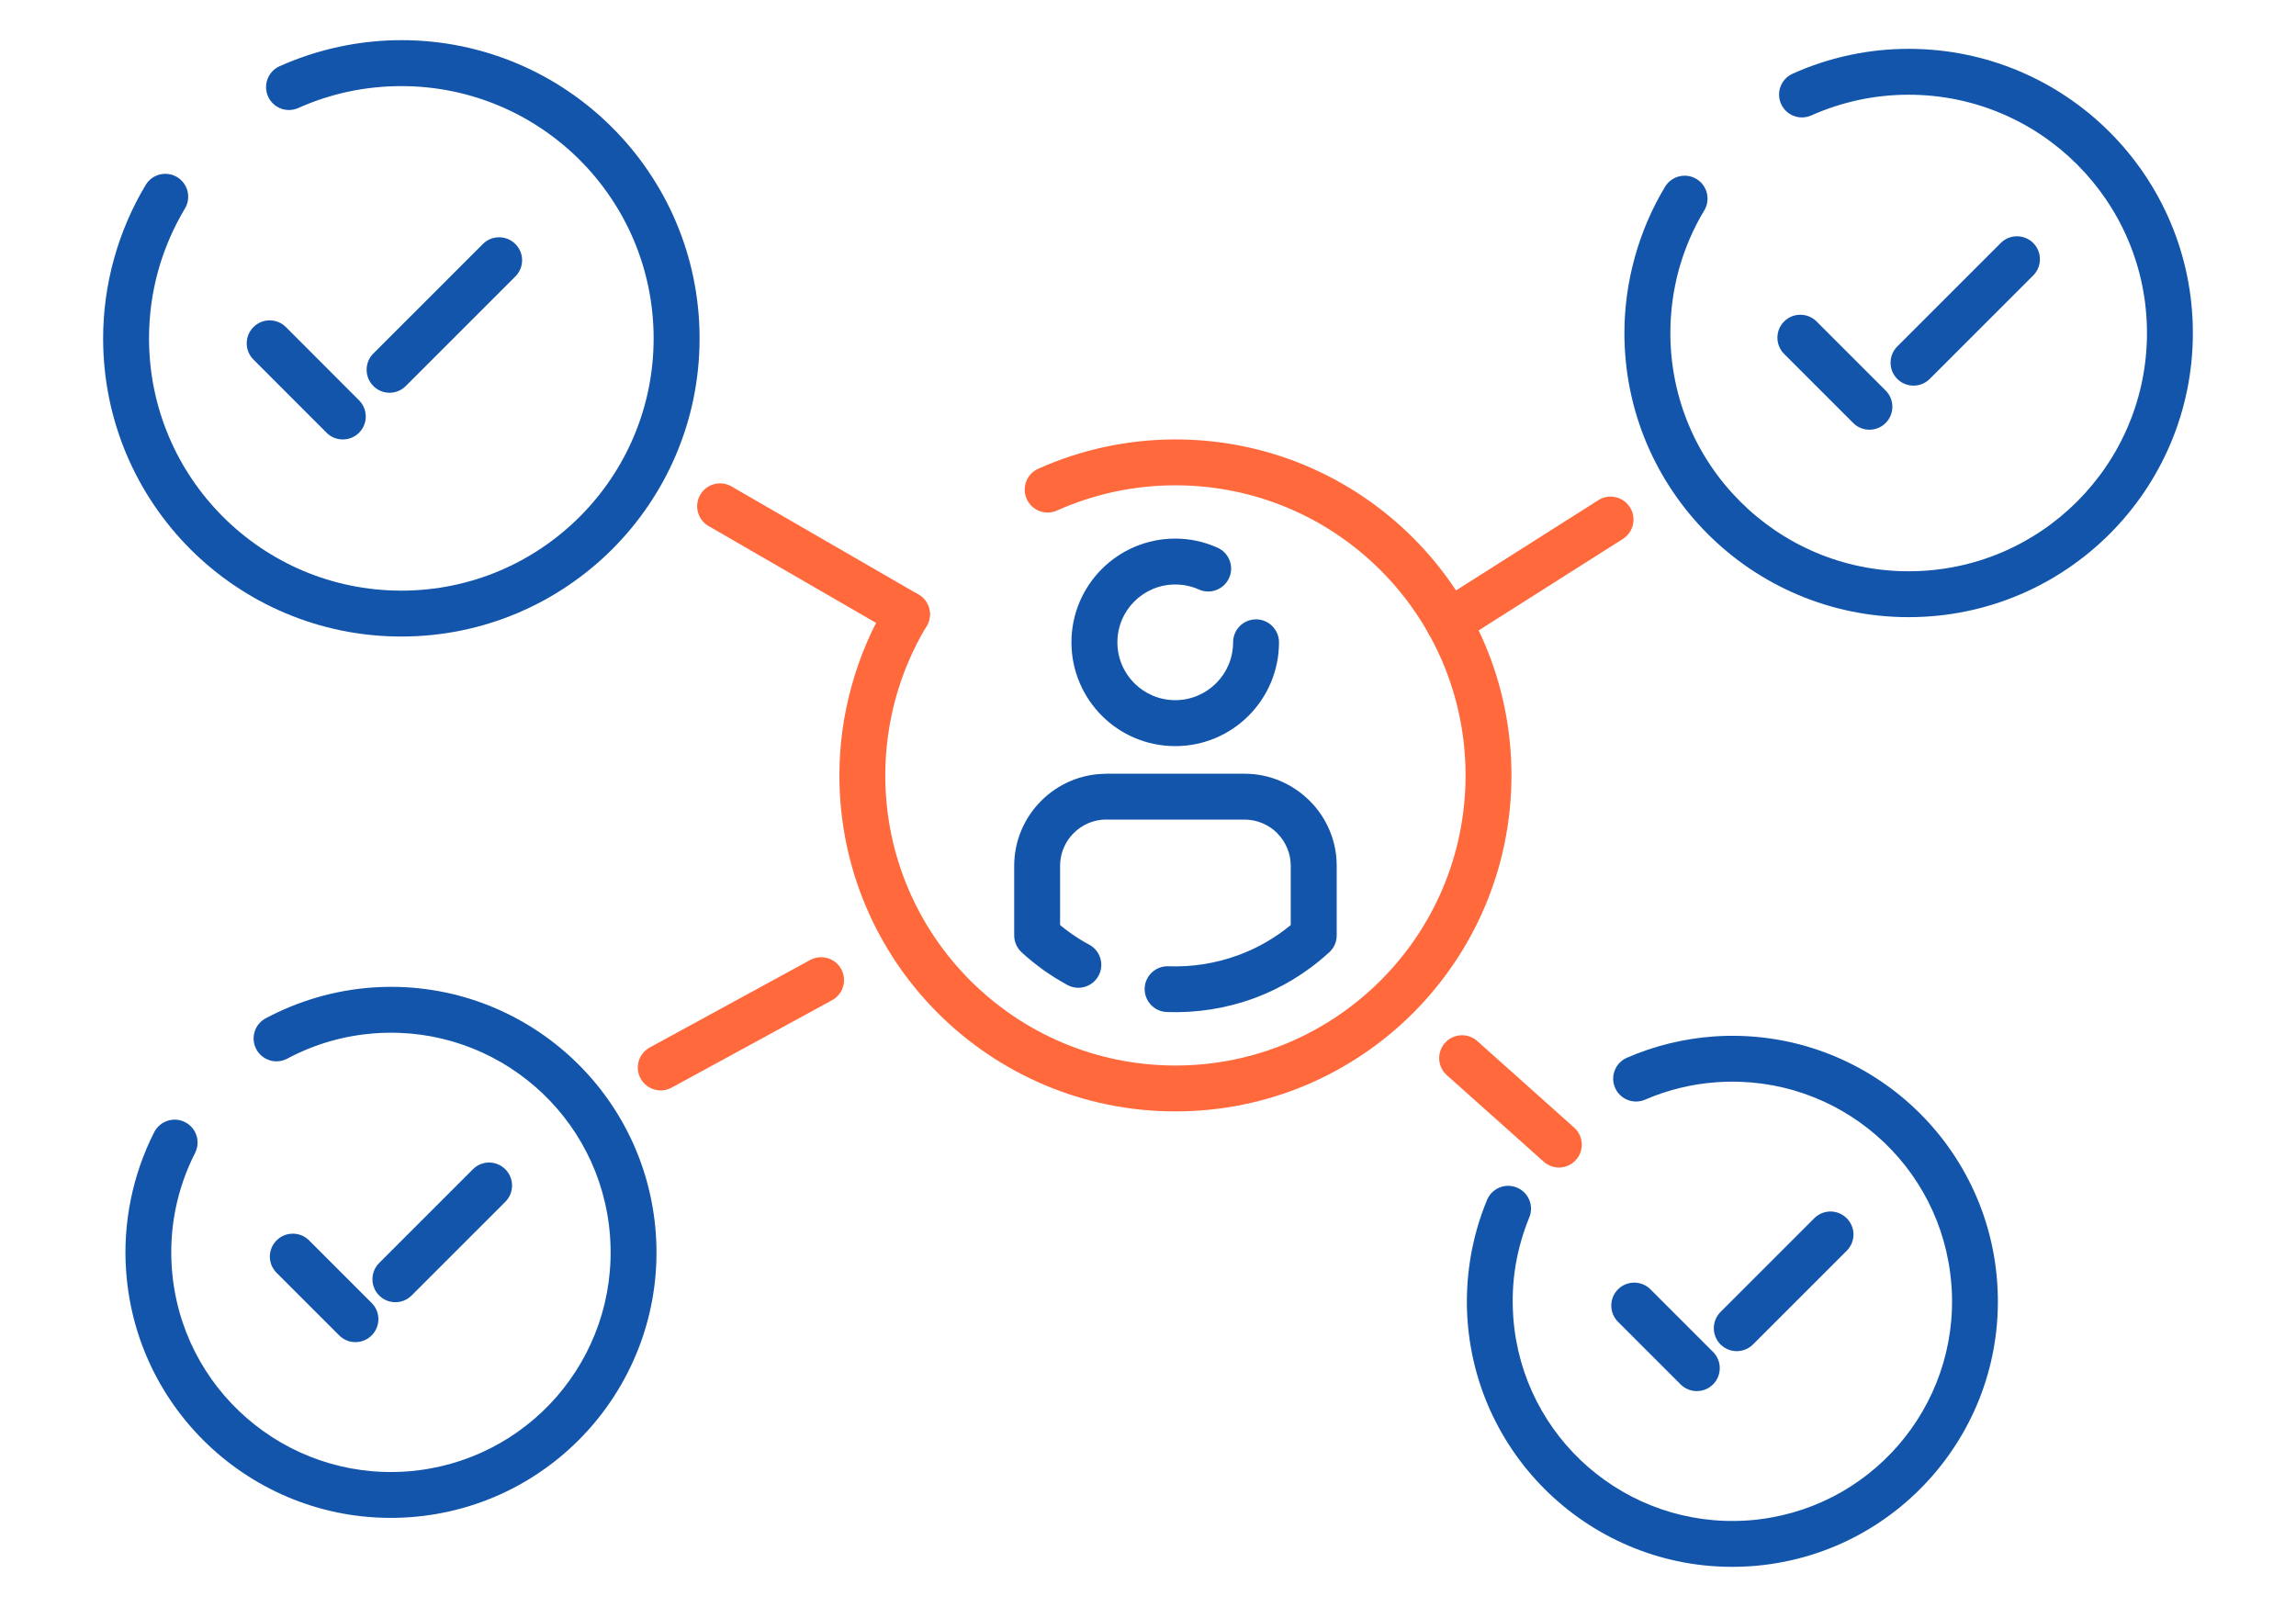 <?xml version="1.0" encoding="UTF-8"?>
<!DOCTYPE svg PUBLIC "-//W3C//DTD SVG 1.1//EN" "http://www.w3.org/Graphics/SVG/1.1/DTD/svg11.dtd">
<!-- Creator: CorelDRAW 2018 (64-Bit) -->
<svg xmlns="http://www.w3.org/2000/svg" xml:space="preserve" width="300px" height="210px" version="1.1" style="shape-rendering:geometricPrecision; text-rendering:geometricPrecision; image-rendering:optimizeQuality; fill-rule:evenodd; clip-rule:evenodd"
viewBox="0 0 3437.2 2406"
 xmlns:xlink="http://www.w3.org/1999/xlink">
 <defs>
  <style type="text/css">
   <![CDATA[
    .fil0 {fill:none}
    .fil1 {fill:#1255ab;fill-rule:nonzero}
    .fil2 {fill:#ff693b;fill-rule:nonzero}
   ]]>
  </style>
 </defs>
 <g id="Layer_x0020_1">
  <g id="_2869957997296">
   <rect class="fil0" width="3437.2" height="2406"/>
   <path class="fil1" d="M379.4 538.3c-13.4,-13.4 -13.4,-35.1 0,-48.6 13.4,-13.4 35.2,-13.4 48.6,0l109.5 109.6c13.4,13.4 13.4,35.2 0,48.6 -13.4,13.4 -35.2,13.4 -48.6,0l-109.5 -109.6zm228.1 39.6c-13.4,13.5 -35.2,13.5 -48.6,0 -13.4,-13.4 -13.4,-35.2 0,-48.6l164 -164c13.4,-13.4 35.2,-13.4 48.6,0 13.5,13.4 13.5,35.2 0,48.6l-164 164z"/>
   <path class="fil1" d="M2670.9 529.9c-13.4,-13.4 -13.4,-35.2 0,-48.6 13.4,-13.4 35.2,-13.4 48.6,0l103.4 103.4c13.4,13.4 13.4,35.2 0,48.6 -13.4,13.4 -35.2,13.4 -48.6,0l-103.4 -103.4zm218 37.4c-13.4,13.4 -35.2,13.4 -48.6,0 -13.4,-13.4 -13.4,-35.2 0,-48.6l154.9 -154.9c13.4,-13.4 35.2,-13.4 48.6,0 13.4,13.4 13.4,35.2 0,48.6l-154.9 154.9z"/>
   <path class="fil1" d="M2422.2 1979c-13.4,-13.4 -13.4,-35.2 0,-48.6 13.4,-13.4 35.2,-13.4 48.6,0l93.7 93.7c13.4,13.4 13.4,35.2 0,48.6 -13.4,13.4 -35.2,13.4 -48.6,0l-93.7 -93.7zm202.1 33.9c-13.4,13.4 -35.2,13.4 -48.6,0 -13.4,-13.4 -13.4,-35.2 0,-48.6l140.3 -140.3c13.5,-13.5 35.2,-13.5 48.6,0 13.5,13.4 13.5,35.2 0,48.6l-140.3 140.3z"/>
   <path class="fil1" d="M414.1 1905.7c-13.5,-13.4 -13.5,-35.2 0,-48.6 13.4,-13.4 35.1,-13.4 48.6,0l93.7 93.7c13.4,13.4 13.4,35.2 0,48.6 -13.5,13.4 -35.2,13.4 -48.6,0l-93.7 -93.7zm202.1 33.9c-13.4,13.4 -35.2,13.4 -48.6,0 -13.4,-13.4 -13.4,-35.2 0,-48.6l140.3 -140.3c13.4,-13.5 35.2,-13.5 48.6,0 13.4,13.4 13.4,35.2 0,48.6l-140.3 140.3z"/>
   <path class="fil2" d="M1582.2 764.4c-17.2,7.7 -37.5,-0.1 -45.2,-17.3 -7.7,-17.3 0,-37.6 17.3,-45.3 32.4,-14.5 66.1,-25.5 100.4,-32.8 34.6,-7.4 69.8,-11.1 105,-11.1 138.9,0 264.7,56.3 355.7,147.3 91,91 147.3,216.8 147.3,355.7 0,138.9 -56.3,264.7 -147.3,355.8 -91,91 -216.8,147.3 -355.7,147.3 -139,0 -264.7,-56.3 -355.8,-147.3 -91,-91.1 -147.3,-216.9 -147.3,-355.8 0,-45.3 6.2,-90.5 18.4,-134.2 12,-43.6 29.9,-85.5 53.4,-124.5 9.7,-16.3 30.7,-21.6 47,-11.8 16.2,9.7 21.5,30.7 11.8,46.9 -20.3,33.8 -35.8,70 -46.2,107.6 -10.3,37.4 -15.7,76.4 -15.7,116 0,120 48.7,228.6 127.2,307.1 78.6,78.6 187.2,127.3 307.2,127.3 119.9,0 228.5,-48.7 307.1,-127.3 78.6,-78.5 127.2,-187.1 127.2,-307.1 0,-119.9 -48.6,-228.5 -127.2,-307.1 -78.6,-78.6 -187.2,-127.2 -307.1,-127.2 -30.8,0 -61.2,3.2 -90.8,9.5 -29.8,6.4 -58.9,15.9 -86.7,28.3z"/>
   <path class="fil1" d="M1822.7 820c17.3,7.7 25.1,28 17.4,45.2 -7.7,17.3 -28,25.1 -45.3,17.4 -5.4,-2.5 -11.2,-4.3 -17.3,-5.6 -5.8,-1.3 -11.8,-1.9 -18.1,-1.9 -23.9,0 -45.6,9.7 -61.3,25.4 -15.6,15.6 -25.3,37.3 -25.3,61.2 0,23.9 9.7,45.6 25.3,61.2 15.7,15.7 37.4,25.4 61.3,25.4 23.9,0 45.5,-9.7 61.2,-25.4 15.7,-15.6 25.4,-37.3 25.4,-61.2 0,-19 15.4,-34.4 34.4,-34.4 18.9,0 34.3,15.4 34.3,34.4 0,42.9 -17.4,81.7 -45.5,109.9 -28.1,28.1 -66.9,45.5 -109.8,45.5 -42.9,0 -81.8,-17.4 -109.9,-45.5 -28.1,-28.2 -45.5,-67 -45.5,-109.9 0,-42.9 17.4,-81.7 45.5,-109.8 28.1,-28.1 67,-45.5 109.9,-45.5 10.7,0 21.6,1.1 32.3,3.4 10.5,2.3 20.9,5.7 31,10.2z"/>
   <path class="fil1" d="M1630.7 1414.4c16.6,9 22.9,29.8 13.9,46.4 -9,16.7 -29.8,23 -46.4,14 -12.2,-6.6 -24.2,-14 -35.9,-22.3 -11.5,-8.3 -22.5,-17.1 -32.9,-26.7 -7.3,-6.8 -11.1,-16 -11.1,-25.3l0 0 0 -104.2c0,-37.9 15.5,-72.3 40.4,-97.3 25,-25 59.5,-40.5 97.4,-40.5l0 -0.1 207.1 0c37.8,0 72.3,15.5 97.3,40.5l0.1 0c25,24.9 40.5,59.4 40.5,97.4l0 104.2c0,10.9 -5,20.5 -12.9,26.8 -33.2,30.2 -71,52.6 -110.9,67.3 -41.9,15.4 -86.4,22.2 -130.6,20.6 -18.9,-0.7 -33.7,-16.6 -33.1,-35.5 0.7,-18.9 16.6,-33.7 35.5,-33 35.3,1.3 70.9,-4.2 104.6,-16.6 28,-10.2 54.6,-25.3 78.6,-45.1l0 -88.7c0,-19 -7.8,-36.3 -20.3,-48.8l0 -0.1 0 -0.1c-12.5,-12.4 -29.8,-20.2 -48.8,-20.2l-207.1 0 0 -0.1c-18.9,0 -36.2,7.8 -48.8,20.3 -12.5,12.6 -20.3,29.9 -20.3,49l0 88.7c5,4.1 10,8 15.1,11.6 9.1,6.5 18.6,12.5 28.6,17.8z"/>
   <path class="fil2" d="M1212.9 1437.3c16.6,-9 37.4,-2.9 46.5,13.7 9,16.6 2.9,37.4 -13.7,46.5l-240.2 130.9c-16.6,9.1 -37.4,2.9 -46.5,-13.7 -9,-16.6 -2.9,-37.4 13.7,-46.4l240.2 -131z"/>
   <path class="fil2" d="M1375 890.1c16.4,9.5 22,30.5 12.5,46.8 -9.5,16.4 -30.5,22 -46.9,12.5l-279.8 -161.8c-16.4,-9.5 -22,-30.4 -12.5,-46.8 9.5,-16.4 30.5,-22 46.8,-12.5l279.9 161.8z"/>
   <path class="fil2" d="M2187 960.7c-16,10.2 -37.2,5.5 -47.4,-10.6 -10.2,-16 -5.4,-37.2 10.6,-47.4l242.5 -153.8c16,-10.2 37.2,-5.4 47.4,10.6 10.1,16 5.4,37.2 -10.6,47.4l-242.5 153.8z"/>
   <path class="fil2" d="M2165.9 1609.7c-14.1,-12.6 -15.3,-34.3 -2.6,-48.4 12.6,-14 34.2,-15.2 48.3,-2.6l145 129.6c14.1,12.6 15.3,34.2 2.7,48.3 -12.6,14.1 -34.2,15.3 -48.3,2.7l-145.1 -129.6z"/>
   <path class="fil1" d="M446.5 161.7c-17.3,7.7 -37.5,0 -45.2,-17.3 -7.7,-17.3 0,-37.5 17.3,-45.3 28.8,-12.8 58.7,-22.6 89.1,-29.1 30.7,-6.5 61.9,-9.9 93.1,-9.9 123.3,0 234.9,50 315.7,130.8 80.8,80.8 130.8,192.4 130.8,315.7 0,123.3 -50,234.9 -130.8,315.7 -80.8,80.7 -192.4,130.7 -315.7,130.7 -123.3,0 -234.9,-50 -315.7,-130.7 -80.8,-80.8 -130.7,-192.4 -130.7,-315.7 0,-40.2 5.5,-80.3 16.3,-119.2 10.7,-38.6 26.6,-75.8 47.4,-110.5 9.7,-16.2 30.7,-21.5 47,-11.8 16.2,9.7 21.5,30.8 11.8,47 -17.6,29.4 -31.1,60.9 -40.2,93.6 -9,32.4 -13.6,66.4 -13.6,100.9 0,104.3 42.3,198.7 110.6,267 68.4,68.4 162.8,110.7 267.1,110.7 104.3,0 198.7,-42.3 267.1,-110.7 68.3,-68.3 110.6,-162.7 110.6,-267 0,-104.3 -42.3,-198.8 -110.6,-267.1 -68.4,-68.3 -162.8,-110.6 -267.1,-110.6 -26.8,0 -53.2,2.8 -78.9,8.2 -26,5.6 -51.3,13.8 -75.4,24.6z"/>
   <path class="fil1" d="M2711.6 172.8c-17.3,7.7 -37.6,0 -45.3,-17.3 -7.7,-17.3 0.1,-37.5 17.4,-45.2 27.4,-12.3 55.9,-21.6 84.9,-27.8 29.2,-6.3 59,-9.4 88.7,-9.4 117.5,0 223.9,47.6 300.9,124.6 77,77 124.6,183.4 124.6,300.9 0,117.5 -47.6,223.8 -124.6,300.8 -77,77 -183.4,124.6 -300.9,124.6 -117.5,0 -223.8,-47.6 -300.8,-124.6 -77,-77 -124.7,-183.3 -124.7,-300.8 0,-38.3 5.3,-76.5 15.6,-113.6 10.2,-36.8 25.3,-72.3 45.2,-105.3 9.7,-16.2 30.7,-21.5 47,-11.8 16.2,9.7 21.5,30.7 11.8,47 -16.7,27.7 -29.4,57.5 -38,88.4 -8.4,30.6 -12.8,62.7 -12.8,95.3 0,98.5 39.9,187.7 104.5,252.2 64.5,64.6 153.7,104.5 252.2,104.5 98.6,0 187.7,-39.9 252.3,-104.5 64.5,-64.5 104.5,-153.7 104.5,-252.2 0,-98.6 -40,-187.8 -104.5,-252.3 -64.6,-64.6 -153.7,-104.5 -252.3,-104.5 -25.3,0 -50.2,2.6 -74.5,7.8 -24.5,5.3 -48.4,13 -71.2,23.2z"/>
   <path class="fil1" d="M2462.8 1646.4c-17.4,7.5 -37.5,-0.5 -45,-17.8 -7.5,-17.4 0.5,-37.5 17.9,-45 20.7,-9 41.9,-16.1 63.5,-21.4 21.9,-5.3 44,-8.8 66.2,-10.4l0 0c109.4,-7.7 211.7,29.7 288.5,96.3 76.8,66.7 128.3,162.7 136,272.2l0 0.1c7.7,109.4 -29.6,211.6 -96.3,288.4 -66.7,76.9 -162.7,128.3 -272.1,136.1l-0.2 0c-109.4,7.7 -211.5,-29.7 -288.3,-96.3 -76.9,-66.8 -128.3,-162.7 -136.1,-272.2l0 0c-2.1,-30.5 -0.7,-61.2 4.2,-91.5 4.9,-30.2 13.2,-59.8 25,-88.2 7.1,-17.5 27.2,-25.9 44.7,-18.7 17.5,7.2 25.8,27.2 18.6,44.7 -9.7,23.6 -16.6,48.1 -20.7,73 -3.9,24.2 -5.1,49.1 -3.4,74.1 0.1,1.1 0.2,2.2 0.2,3.4 6.8,89.9 49.2,168.7 112.3,223.5 63.2,54.8 147.2,85.7 237.2,79.8 1.1,-0.1 2.2,-0.2 3.3,-0.2 89.9,-6.9 168.7,-49.2 223.5,-112.4 54.8,-63.1 85.7,-147.1 79.8,-237.1 -0.2,-1.1 -0.2,-2.2 -0.3,-3.3 -6.8,-90 -49.1,-168.8 -112.3,-223.6 -63.1,-54.8 -147.1,-85.6 -237.1,-79.7 -1.2,0.1 -2.3,0.2 -3.4,0.2 -18.2,1.4 -36,4.2 -53.2,8.4 -18,4.4 -35.6,10.3 -52.5,17.6z"/>
   <path class="fil1" d="M430 1585c-16.6,8.9 -37.4,2.6 -46.3,-14.1 -8.9,-16.7 -2.6,-37.4 14.1,-46.3 24.5,-13.1 50.4,-23.6 77.2,-31.4 27,-7.8 54.5,-12.7 82.2,-14.7l0.1 0c109.4,-7.7 211.6,29.7 288.4,96.3 76.9,66.7 128.3,162.7 136.1,272.2l0 0.1c7.7,109.4 -29.7,211.6 -96.3,288.4 -66.7,76.9 -162.7,128.3 -272.2,136.1l0 0c-109.5,7.7 -211.7,-29.7 -288.5,-96.3 -76.9,-66.8 -128.3,-162.8 -136,-272.2 -2.6,-35.7 -0.2,-71.6 6.9,-106.8 7.1,-35.2 18.9,-69.2 35.1,-101.1 8.6,-16.9 29.2,-23.7 46.1,-15.2 16.9,8.5 23.7,29.1 15.2,46.1 -13.6,26.7 -23.4,54.9 -29.2,83.6 -5.9,28.8 -7.8,58.6 -5.7,88.6 6.4,90.6 48.9,170 112.5,225.1 63.1,54.8 147.1,85.7 237.1,79.8 1.1,-0.1 2.2,-0.2 3.3,-0.2 90,-6.9 168.8,-49.2 223.6,-112.3 54.8,-63.2 85.6,-147.2 79.7,-237.2 -0.1,-1.1 -0.2,-2.2 -0.2,-3.3 -6.8,-90 -49.2,-168.8 -112.3,-223.5 -63.2,-54.9 -147.2,-85.7 -237.2,-79.8 -1.1,0.1 -2.2,0.2 -3.4,0.2 -22.7,1.8 -44.9,5.7 -66.2,11.9l-0.1 0c-22,6.3 -43.5,15.1 -64,26z"/>
  </g>
 </g>
</svg>
